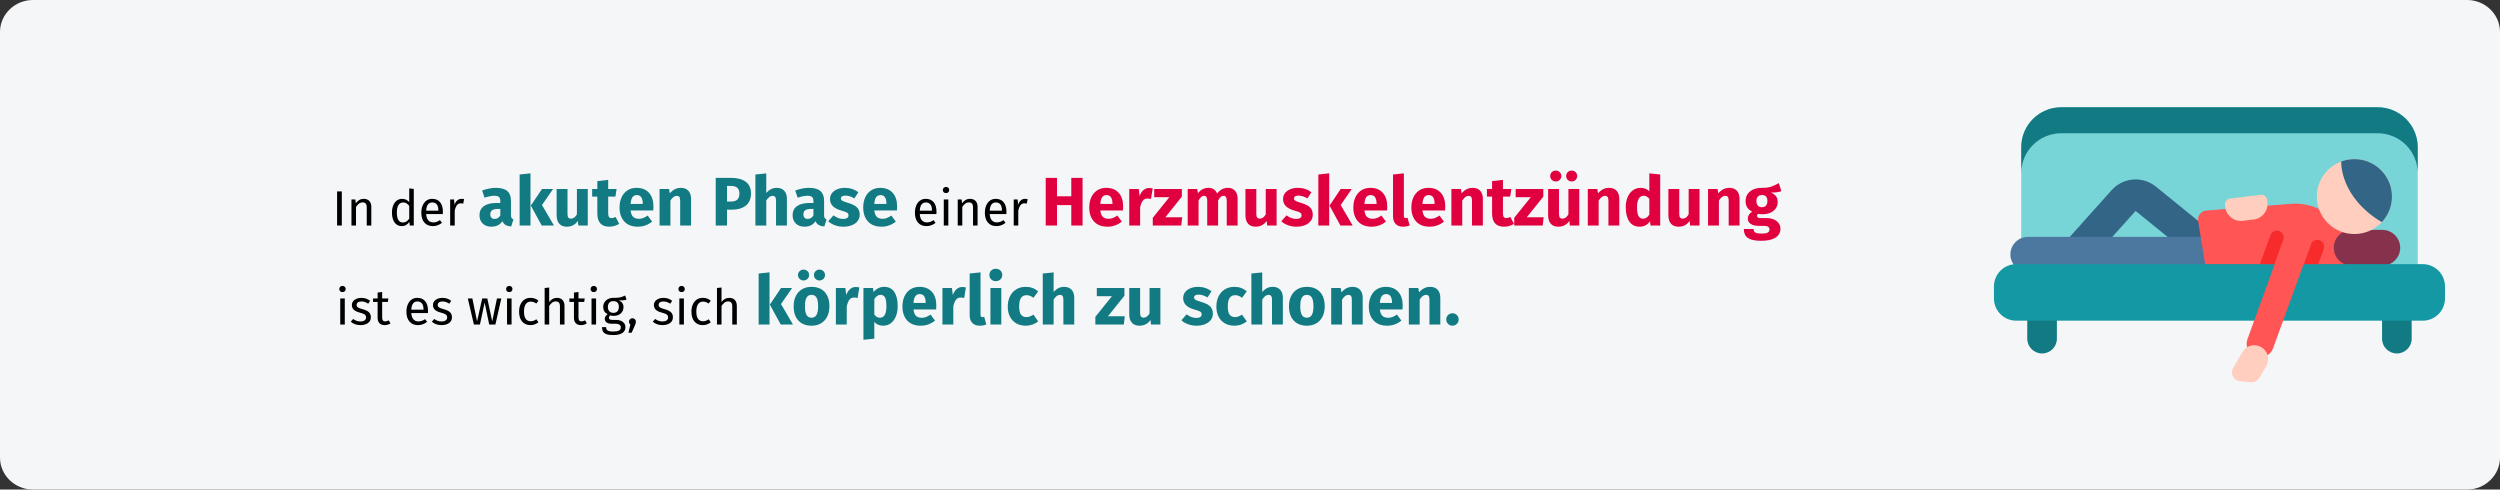 <?xml version="1.0" encoding="UTF-8"?>
<svg width="909px" height="178px" viewBox="0 0 909 178" version="1.1" xmlns="http://www.w3.org/2000/svg" xmlns:xlink="http://www.w3.org/1999/xlink">
    <rect x="0" y="0" width="909" height="178" fill="#333333" stroke="none"/>
    <title>akute_myokarditis-verlauf</title>
    <defs>
        <path d="M11.974,0 L897.026,0 C903.612,0 909,5.224 909,11.609 L909,166.391 C909,172.776 903.612,178 897.026,178 L11.974,178 C5.388,178 0,172.776 0,166.391 L0,11.609 C0,5.224 5.388,0 11.974,0 Z" id="path-1"></path>
    </defs>
    <g id="Page-1" stroke="none" stroke-width="1" fill="none" fill-rule="evenodd">
        <g id="vorlage" transform="translate(-1, -25716)">
            <g id="akute_myokarditis-verlauf" transform="translate(1, 25716)">
                <g id="path-1" fill="#F5F6F7" fill-rule="nonzero">
                    <path d="M11.974,0 L897.026,0 C903.612,0 909,5.224 909,11.609 L909,166.391 C909,172.776 903.612,178 897.026,178 L11.974,178 C5.388,178 0,172.776 0,166.391 L0,11.609 C0,5.224 5.388,0 11.974,0 Z"></path>
                </g>
                <mask id="mask-2" fill="white">
                    <use xlink:href="#path-1"></use>
                </mask>
                <g id="path-1"></g>
                <g id="relaxing-Clipped" mask="url(#mask-2)">
                    <g transform="translate(725, 39)" id="Group" fill-rule="nonzero">
                        <path d="M154.08,14.509 L154.08,57.762 C154.08,59.589 152.591,61.069 150.757,61.069 L13.243,61.069 C11.409,61.069 9.92,59.588 9.92,57.762 L9.92,14.509 C9.92,6.496 16.44,0 24.483,0 L139.516,0 C147.56,0 154.08,6.496 154.08,14.509 Z" id="Path" fill="#77D5D8"></path>
                        <path d="M154.078,14.51 L154.078,23.959 C154.078,15.946 147.561,9.45 139.515,9.45 L24.485,9.45 C16.44,9.45 9.922,15.946 9.922,23.959 L9.922,14.51 C9.922,6.498 16.44,0.001 24.485,0.001 L139.515,0.001 C147.56,0.001 154.078,6.498 154.078,14.51 Z" id="Path" fill="#117A83"></path>
                        <path d="M27.21,61.907 C25.84,61.907 24.466,61.424 23.365,60.443 C20.987,58.327 20.78,54.69 22.905,52.321 L42.798,30.133 C46.975,25.476 54.05,24.919 58.909,28.865 L78.618,44.876 C81.089,46.883 81.459,50.508 79.444,52.97 C77.428,55.432 73.791,55.801 71.32,53.793 L51.61,37.783 C51.55,37.735 51.463,37.741 51.411,37.798 L31.518,59.986 C30.378,61.257 28.797,61.907 27.21,61.907 Z" id="Path" fill="#336686"></path>
                        <path d="M12.375,59.881 L82.063,59.881 L82.063,47.132 L12.375,47.132 C8.841,47.132 5.976,49.987 5.976,53.507 C5.976,57.028 8.841,59.881 12.375,59.881 Z" id="Path" fill="#4C78A0"></path>
                        <path d="M107.866,35.116 L77.23,37.554 C75.308,37.707 73.927,39.461 74.235,41.357 L77.406,60.837 L130.002,60.831 L130.002,55.477 C130.003,43.555 119.796,34.166 107.866,35.116 L107.866,35.116 Z" id="Path" fill="#FF5555"></path>
                        <path d="M141.171,57.607 L130.094,57.607 C126.481,57.607 123.552,54.689 123.552,51.089 C123.552,47.489 126.481,44.571 130.094,44.571 L141.171,44.571 C144.785,44.571 147.714,47.489 147.714,51.089 C147.714,54.689 144.785,57.607 141.171,57.607 L141.171,57.607 Z" id="Path" fill="#87324C"></path>
                        <path d="M17.497,89.518 C14.523,89.518 12.112,87.116 12.112,84.153 L12.112,75.123 L22.882,75.123 L22.882,84.153 C22.882,87.116 20.471,89.518 17.497,89.518 Z" id="Path" fill="#117A83"></path>
                        <path d="M146.503,89.518 C143.529,89.518 141.118,87.116 141.118,84.153 L141.118,75.123 L151.888,75.123 L151.888,84.153 C151.888,87.116 149.477,89.518 146.503,89.518 Z" id="Path" fill="#117A83"></path>
                        <path d="M155.873,77.605 L8.127,77.605 C3.639,77.605 -3.99680288e-15,73.98 -3.99680288e-15,69.508 L-3.99680288e-15,65.134 C-3.99680288e-15,60.663 3.639,57.038 8.127,57.038 L155.873,57.038 C160.361,57.038 164,60.663 164,65.134 L164,69.508 C164,73.98 160.361,77.605 155.873,77.605 Z" id="Path" fill="#1398A4"></path>
                        <path d="M119.921,51.515 L117.915,57.039 L112.649,57.039 L115.265,49.839 C115.73,48.557 117.149,47.893 118.436,48.359 C119.719,48.823 120.382,50.236 119.921,51.515 L119.921,51.515 Z" id="Path" fill="#F72B2B"></path>
                        <path d="M105.22,48.16 L101.993,57.039 L96.727,57.039 L100.564,46.479 C101.03,45.2 102.449,44.536 103.735,45.003 C105.019,45.467 105.686,46.881 105.22,48.16 L105.22,48.16 Z" id="Path" fill="#F72B2B"></path>
                        <path d="M95.144,90.622 C92.574,89.695 91.245,86.868 92.175,84.307 L105.616,47.321 C106.545,44.759 109.382,43.434 111.954,44.361 C114.524,45.289 115.853,48.116 114.923,50.676 L101.483,87.664 C100.553,90.225 97.715,91.549 95.144,90.622 L95.144,90.622 Z" id="Path" fill="#FF5555"></path>
                        <g transform="translate(83.992, 18.862)" fill="#FFCEBF" id="Path">
                            <path d="M15.029,75.173 L12.499,79.542 C11.87,80.629 10.659,81.247 9.406,81.122 L5.425,80.727 C3.11,80.497 1.805,77.962 2.967,75.955 L6.319,70.168 C7.707,67.771 10.781,66.949 13.187,68.331 C15.592,69.713 16.417,72.777 15.029,75.173 Z"></path>
                            <path d="M0.111,17.444 L0.016,16.664 C-0.126,15.512 0.696,14.465 1.853,14.324 L12.992,12.969 C14.147,12.828 15.199,13.649 15.34,14.8 L15.436,15.581 C15.82,18.718 13.579,21.573 10.43,21.956 L6.51,22.433 C3.36,22.816 0.496,20.582 0.111,17.444 Z"></path>
                            <path d="M56.725,23.245 C56.126,23.842 55.481,24.374 54.807,24.838 C54.578,24.995 54.343,25.146 54.109,25.286 C48.853,28.438 41.929,27.756 37.399,23.242 C32.062,17.926 32.065,9.304 37.399,3.99 C37.843,3.546 38.308,3.141 38.797,2.772 C39.03,2.594 39.269,2.427 39.511,2.266 C40.383,1.685 41.314,1.218 42.272,0.86 C47.132,-0.949 52.819,0.096 56.725,3.988 C61.956,9.2 62.059,17.586 57.033,22.924 C56.935,23.031 56.833,23.137 56.725,23.245 Z"></path>
                        </g>
                        <path d="M141.026,41.786 C125.544,32.503 126.263,19.723 126.263,19.723 C131.124,17.913 136.811,18.958 140.717,22.849 C145.949,28.061 146.052,36.449 141.026,41.786 Z" id="Path" fill="#336686"></path>
                    </g>
                </g>
                <g id="In-der-akuten-Phase" mask="url(#mask-2)" fill-rule="nonzero">
                    <g transform="translate(122.57, 62.025)">
                        <polygon id="Path" fill="#000000" points="1.71 7.573 1.71 19.975 0 19.975 0 7.573"></polygon>
                        <path d="M9.684,10.273 C10.548,10.273 11.223,10.531 11.709,11.047 C12.195,11.563 12.438,12.271 12.438,13.171 L12.438,19.975 L10.782,19.975 L10.782,13.405 C10.782,12.733 10.656,12.259 10.404,11.983 C10.152,11.707 9.78,11.569 9.288,11.569 C8.784,11.569 8.34,11.713 7.956,12.001 C7.572,12.289 7.212,12.703 6.876,13.243 L6.876,19.975 L5.22,19.975 L5.22,10.489 L6.642,10.489 L6.786,11.893 C7.122,11.389 7.539,10.993 8.037,10.705 C8.535,10.417 9.084,10.273 9.684,10.273 Z" id="Path" fill="#000000"></path>
                        <path d="M27.882,6.673 L27.882,19.975 L26.424,19.975 L26.262,18.661 C25.95,19.141 25.56,19.516 25.092,19.786 C24.624,20.056 24.102,20.191 23.526,20.191 C22.398,20.191 21.519,19.747 20.889,18.859 C20.259,17.971 19.944,16.777 19.944,15.277 C19.944,14.305 20.094,13.441 20.394,12.685 C20.694,11.929 21.126,11.338 21.69,10.912 C22.254,10.486 22.914,10.273 23.67,10.273 C24.642,10.273 25.494,10.663 26.226,11.443 L26.226,6.475 L27.882,6.673 Z M23.886,18.877 C24.39,18.877 24.822,18.76 25.182,18.526 C25.542,18.292 25.89,17.941 26.226,17.473 L26.226,12.829 C25.914,12.421 25.581,12.112 25.227,11.902 C24.873,11.692 24.474,11.587 24.03,11.587 C23.298,11.587 22.731,11.893 22.329,12.505 C21.927,13.117 21.726,14.029 21.726,15.241 C21.726,16.465 21.912,17.377 22.284,17.977 C22.656,18.577 23.19,18.877 23.886,18.877 Z" id="Shape" fill="#000000"></path>
                        <path d="M38.466,14.953 C38.466,15.229 38.454,15.511 38.43,15.799 L32.382,15.799 C32.454,16.843 32.718,17.611 33.174,18.103 C33.63,18.595 34.218,18.841 34.938,18.841 C35.394,18.841 35.814,18.775 36.198,18.643 C36.582,18.511 36.984,18.301 37.404,18.013 L38.124,19.003 C37.116,19.795 36.012,20.191 34.812,20.191 C33.492,20.191 32.463,19.759 31.725,18.895 C30.987,18.031 30.618,16.843 30.618,15.331 C30.618,14.347 30.777,13.474 31.095,12.712 C31.413,11.95 31.869,11.353 32.463,10.921 C33.057,10.489 33.756,10.273 34.56,10.273 C35.82,10.273 36.786,10.687 37.458,11.515 C38.13,12.343 38.466,13.489 38.466,14.953 Z M36.828,14.467 C36.828,13.531 36.642,12.817 36.27,12.325 C35.898,11.833 35.34,11.587 34.596,11.587 C33.24,11.587 32.502,12.583 32.382,14.575 L36.828,14.575 L36.828,14.467 Z" id="Shape" fill="#000000"></path>
                        <path d="M45.234,10.273 C45.57,10.273 45.882,10.309 46.17,10.381 L45.864,12.001 C45.576,11.929 45.3,11.893 45.036,11.893 C44.448,11.893 43.974,12.109 43.614,12.541 C43.254,12.973 42.972,13.645 42.768,14.557 L42.768,19.975 L41.112,19.975 L41.112,10.489 L42.534,10.489 L42.696,12.415 C42.948,11.707 43.29,11.173 43.722,10.813 C44.154,10.453 44.658,10.273 45.234,10.273 Z" id="Path" fill="#000000"></path>
                        <path d="M63.22,16.125 C63.22,16.625 63.291,16.992 63.432,17.225 C63.574,17.458 63.803,17.633 64.12,17.75 L63.295,20.325 C62.478,20.258 61.812,20.079 61.295,19.788 C60.778,19.496 60.378,19.033 60.095,18.4 C59.228,19.733 57.895,20.4 56.095,20.4 C54.778,20.4 53.728,20.017 52.945,19.25 C52.162,18.483 51.77,17.483 51.77,16.25 C51.77,14.8 52.303,13.692 53.37,12.925 C54.437,12.158 55.978,11.775 57.995,11.775 L59.345,11.775 L59.345,11.2 C59.345,10.417 59.178,9.879 58.845,9.588 C58.512,9.296 57.928,9.15 57.095,9.15 C56.662,9.15 56.137,9.213 55.52,9.338 C54.903,9.463 54.27,9.633 53.62,9.85 L52.72,7.25 C53.553,6.933 54.407,6.692 55.282,6.525 C56.157,6.358 56.97,6.275 57.72,6.275 C59.62,6.275 61.012,6.667 61.895,7.45 C62.778,8.233 63.22,9.408 63.22,10.975 L63.22,16.125 Z M57.245,17.575 C58.145,17.575 58.845,17.15 59.345,16.3 L59.345,13.95 L58.37,13.95 C57.47,13.95 56.799,14.108 56.358,14.425 C55.916,14.742 55.695,15.233 55.695,15.9 C55.695,16.433 55.833,16.846 56.108,17.137 C56.383,17.429 56.762,17.575 57.245,17.575 Z" id="Shape" fill="#117A83"></path>
                        <path d="M70.32,1 L70.32,19.975 L66.37,19.975 L66.37,1.425 L70.32,1 Z M78.52,6.7 L74.495,12.525 L78.845,19.975 L74.395,19.975 L70.445,12.725 L74.495,6.7 L78.52,6.7 Z" id="Shape" fill="#117A83"></path>
                        <path d="M91.145,19.975 L87.72,19.975 L87.545,18.3 C86.578,19.7 85.237,20.4 83.52,20.4 C82.303,20.4 81.382,20.033 80.757,19.3 C80.132,18.567 79.82,17.542 79.82,16.225 L79.82,6.7 L83.77,6.7 L83.77,15.725 C83.77,16.375 83.874,16.829 84.082,17.087 C84.291,17.346 84.612,17.475 85.045,17.475 C85.878,17.475 86.595,16.958 87.195,15.925 L87.195,6.7 L91.145,6.7 L91.145,19.975 Z" id="Path" fill="#117A83"></path>
                        <path d="M102.57,19.35 C102.087,19.683 101.524,19.942 100.882,20.125 C100.241,20.308 99.603,20.4 98.97,20.4 C96.07,20.383 94.62,18.783 94.62,15.6 L94.62,9.45 L92.745,9.45 L92.745,6.7 L94.62,6.7 L94.62,3.825 L98.57,3.375 L98.57,6.7 L101.62,6.7 L101.195,9.45 L98.57,9.45 L98.57,15.55 C98.57,16.167 98.67,16.608 98.87,16.875 C99.07,17.142 99.387,17.275 99.82,17.275 C100.27,17.275 100.745,17.133 101.245,16.85 L102.57,19.35 Z" id="Path" fill="#117A83"></path>
                        <path d="M115.02,13.075 C115.02,13.625 114.995,14.1 114.945,14.5 L106.72,14.5 C106.853,15.617 107.17,16.4 107.67,16.85 C108.17,17.3 108.862,17.525 109.745,17.525 C110.278,17.525 110.795,17.429 111.295,17.238 C111.795,17.046 112.337,16.75 112.92,16.35 L114.545,18.55 C112.995,19.783 111.27,20.4 109.37,20.4 C107.22,20.4 105.57,19.767 104.42,18.5 C103.27,17.233 102.695,15.533 102.695,13.4 C102.695,12.05 102.937,10.838 103.42,9.762 C103.903,8.688 104.612,7.838 105.545,7.213 C106.478,6.588 107.595,6.275 108.895,6.275 C110.812,6.275 112.312,6.875 113.395,8.075 C114.478,9.275 115.02,10.942 115.02,13.075 Z M111.145,11.95 C111.112,9.917 110.395,8.9 108.995,8.9 C108.312,8.9 107.782,9.15 107.407,9.65 C107.032,10.15 106.803,10.975 106.72,12.125 L111.145,12.125 L111.145,11.95 Z" id="Shape" fill="#117A83"></path>
                        <path d="M125.02,6.275 C126.17,6.275 127.07,6.625 127.72,7.325 C128.37,8.025 128.695,9.008 128.695,10.275 L128.695,19.975 L124.745,19.975 L124.745,10.95 C124.745,10.283 124.641,9.821 124.433,9.562 C124.224,9.304 123.912,9.175 123.495,9.175 C122.695,9.175 121.928,9.75 121.195,10.9 L121.195,19.975 L117.245,19.975 L117.245,6.7 L120.695,6.7 L120.97,8.275 C121.537,7.608 122.149,7.108 122.808,6.775 C123.466,6.442 124.203,6.275 125.02,6.275 Z" id="Path" fill="#117A83"></path>
                        <path d="M143.27,2.65 C145.553,2.65 147.328,3.125 148.595,4.075 C149.862,5.025 150.495,6.433 150.495,8.3 C150.495,10.25 149.874,11.721 148.632,12.713 C147.391,13.704 145.728,14.2 143.645,14.2 L141.77,14.2 L141.77,19.975 L137.67,19.975 L137.67,2.65 L143.27,2.65 Z M143.295,11.25 C144.262,11.25 144.999,11.021 145.507,10.562 C146.016,10.104 146.27,9.35 146.27,8.3 C146.27,6.483 145.253,5.575 143.22,5.575 L141.77,5.575 L141.77,11.25 L143.295,11.25 Z" id="Shape" fill="#117A83"></path>
                        <path d="M159.87,6.275 C161.02,6.275 161.92,6.625 162.57,7.325 C163.22,8.025 163.545,9.008 163.545,10.275 L163.545,19.975 L159.595,19.975 L159.595,10.95 C159.595,10.283 159.487,9.821 159.27,9.562 C159.053,9.304 158.745,9.175 158.345,9.175 C157.545,9.175 156.778,9.742 156.045,10.875 L156.045,19.975 L152.095,19.975 L152.095,1.425 L156.045,1.025 L156.045,8.125 C156.595,7.508 157.178,7.046 157.795,6.737 C158.412,6.429 159.103,6.275 159.87,6.275 Z" id="Path" fill="#117A83"></path>
                        <path d="M177.07,16.125 C177.07,16.625 177.141,16.992 177.282,17.225 C177.424,17.458 177.653,17.633 177.97,17.75 L177.145,20.325 C176.328,20.258 175.662,20.079 175.145,19.788 C174.628,19.496 174.228,19.033 173.945,18.4 C173.078,19.733 171.745,20.4 169.945,20.4 C168.628,20.4 167.578,20.017 166.795,19.25 C166.012,18.483 165.62,17.483 165.62,16.25 C165.62,14.8 166.153,13.692 167.22,12.925 C168.287,12.158 169.828,11.775 171.845,11.775 L173.195,11.775 L173.195,11.2 C173.195,10.417 173.028,9.879 172.695,9.588 C172.362,9.296 171.778,9.15 170.945,9.15 C170.512,9.15 169.987,9.213 169.37,9.338 C168.753,9.463 168.12,9.633 167.47,9.85 L166.57,7.25 C167.403,6.933 168.257,6.692 169.132,6.525 C170.007,6.358 170.82,6.275 171.57,6.275 C173.47,6.275 174.862,6.667 175.745,7.45 C176.628,8.233 177.07,9.408 177.07,10.975 L177.07,16.125 Z M171.095,17.575 C171.995,17.575 172.695,17.15 173.195,16.3 L173.195,13.95 L172.22,13.95 C171.32,13.95 170.649,14.108 170.208,14.425 C169.766,14.742 169.545,15.233 169.545,15.9 C169.545,16.433 169.683,16.846 169.958,17.137 C170.232,17.429 170.612,17.575 171.095,17.575 Z" id="Shape" fill="#117A83"></path>
                        <path d="M184.645,6.275 C185.595,6.275 186.487,6.417 187.32,6.7 C188.153,6.983 188.887,7.383 189.52,7.9 L188.07,10.125 C186.987,9.442 185.895,9.1 184.795,9.1 C184.278,9.1 183.882,9.188 183.607,9.363 C183.333,9.537 183.195,9.783 183.195,10.1 C183.195,10.35 183.257,10.554 183.382,10.713 C183.507,10.871 183.762,11.033 184.145,11.2 C184.528,11.367 185.12,11.567 185.92,11.8 C187.303,12.2 188.333,12.721 189.007,13.363 C189.683,14.004 190.02,14.892 190.02,16.025 C190.02,16.925 189.762,17.704 189.245,18.363 C188.728,19.021 188.02,19.525 187.12,19.875 C186.22,20.225 185.22,20.4 184.12,20.4 C183.003,20.4 181.966,20.225 181.007,19.875 C180.049,19.525 179.237,19.042 178.57,18.425 L180.495,16.275 C181.612,17.142 182.787,17.575 184.02,17.575 C184.62,17.575 185.091,17.467 185.433,17.25 C185.774,17.033 185.945,16.725 185.945,16.325 C185.945,16.008 185.878,15.758 185.745,15.575 C185.612,15.392 185.353,15.221 184.97,15.062 C184.587,14.904 183.978,14.708 183.145,14.475 C181.828,14.092 180.845,13.558 180.195,12.875 C179.545,12.192 179.22,11.342 179.22,10.325 C179.22,9.558 179.441,8.871 179.882,8.262 C180.324,7.654 180.958,7.171 181.782,6.812 C182.607,6.454 183.562,6.275 184.645,6.275 Z" id="Path" fill="#117A83"></path>
                        <path d="M203.62,13.075 C203.62,13.625 203.595,14.1 203.545,14.5 L195.32,14.5 C195.453,15.617 195.77,16.4 196.27,16.85 C196.77,17.3 197.462,17.525 198.345,17.525 C198.878,17.525 199.395,17.429 199.895,17.238 C200.395,17.046 200.937,16.75 201.52,16.35 L203.145,18.55 C201.595,19.783 199.87,20.4 197.97,20.4 C195.82,20.4 194.17,19.767 193.02,18.5 C191.87,17.233 191.295,15.533 191.295,13.4 C191.295,12.05 191.537,10.838 192.02,9.762 C192.503,8.688 193.212,7.838 194.145,7.213 C195.078,6.588 196.195,6.275 197.495,6.275 C199.412,6.275 200.912,6.875 201.995,8.075 C203.078,9.275 203.62,10.942 203.62,13.075 Z M199.745,11.95 C199.712,9.917 198.995,8.9 197.595,8.9 C196.912,8.9 196.382,9.15 196.007,9.65 C195.632,10.15 195.403,10.975 195.32,12.125 L199.745,12.125 L199.745,11.95 Z" id="Shape" fill="#117A83"></path>
                        <path d="M217.939,14.953 C217.939,15.229 217.927,15.511 217.903,15.799 L211.855,15.799 C211.927,16.843 212.191,17.611 212.647,18.103 C213.103,18.595 213.691,18.841 214.411,18.841 C214.867,18.841 215.287,18.775 215.671,18.643 C216.055,18.511 216.457,18.301 216.877,18.013 L217.597,19.003 C216.589,19.795 215.485,20.191 214.285,20.191 C212.965,20.191 211.936,19.759 211.198,18.895 C210.46,18.031 210.091,16.843 210.091,15.331 C210.091,14.347 210.25,13.474 210.568,12.712 C210.886,11.95 211.342,11.353 211.936,10.921 C212.53,10.489 213.229,10.273 214.033,10.273 C215.293,10.273 216.259,10.687 216.931,11.515 C217.603,12.343 217.939,13.489 217.939,14.953 Z M216.301,14.467 C216.301,13.531 216.115,12.817 215.743,12.325 C215.371,11.833 214.813,11.587 214.069,11.587 C212.713,11.587 211.975,12.583 211.855,14.575 L216.301,14.575 L216.301,14.467 Z" id="Shape" fill="#000000"></path>
                        <path d="M222.241,10.489 L222.241,19.975 L220.585,19.975 L220.585,10.489 L222.241,10.489 Z M221.395,5.935 C221.743,5.935 222.025,6.043 222.241,6.259 C222.457,6.475 222.565,6.745 222.565,7.069 C222.565,7.393 222.457,7.66 222.241,7.87 C222.025,8.08 221.743,8.185 221.395,8.185 C221.059,8.185 220.783,8.08 220.567,7.87 C220.351,7.66 220.243,7.393 220.243,7.069 C220.243,6.745 220.351,6.475 220.567,6.259 C220.783,6.043 221.059,5.935 221.395,5.935 Z" id="Shape" fill="#000000"></path>
                        <path d="M230.125,10.273 C230.989,10.273 231.664,10.531 232.15,11.047 C232.636,11.563 232.879,12.271 232.879,13.171 L232.879,19.975 L231.223,19.975 L231.223,13.405 C231.223,12.733 231.097,12.259 230.845,11.983 C230.593,11.707 230.221,11.569 229.729,11.569 C229.225,11.569 228.781,11.713 228.397,12.001 C228.013,12.289 227.653,12.703 227.317,13.243 L227.317,19.975 L225.661,19.975 L225.661,10.489 L227.083,10.489 L227.227,11.893 C227.563,11.389 227.98,10.993 228.478,10.705 C228.976,10.417 229.525,10.273 230.125,10.273 Z" id="Path" fill="#000000"></path>
                        <path d="M243.373,14.953 C243.373,15.229 243.361,15.511 243.337,15.799 L237.289,15.799 C237.361,16.843 237.625,17.611 238.081,18.103 C238.537,18.595 239.125,18.841 239.845,18.841 C240.301,18.841 240.721,18.775 241.105,18.643 C241.489,18.511 241.891,18.301 242.311,18.013 L243.031,19.003 C242.023,19.795 240.919,20.191 239.719,20.191 C238.399,20.191 237.37,19.759 236.632,18.895 C235.894,18.031 235.525,16.843 235.525,15.331 C235.525,14.347 235.684,13.474 236.002,12.712 C236.32,11.95 236.776,11.353 237.37,10.921 C237.964,10.489 238.663,10.273 239.467,10.273 C240.727,10.273 241.693,10.687 242.365,11.515 C243.037,12.343 243.373,13.489 243.373,14.953 Z M241.735,14.467 C241.735,13.531 241.549,12.817 241.177,12.325 C240.805,11.833 240.247,11.587 239.503,11.587 C238.147,11.587 237.409,12.583 237.289,14.575 L241.735,14.575 L241.735,14.467 Z" id="Shape" fill="#000000"></path>
                        <path d="M250.141,10.273 C250.477,10.273 250.789,10.309 251.077,10.381 L250.771,12.001 C250.483,11.929 250.207,11.893 249.943,11.893 C249.355,11.893 248.881,12.109 248.521,12.541 C248.161,12.973 247.879,13.645 247.675,14.557 L247.675,19.975 L246.019,19.975 L246.019,10.489 L247.441,10.489 L247.603,12.415 C247.855,11.707 248.197,11.173 248.629,10.813 C249.061,10.453 249.565,10.273 250.141,10.273 Z" id="Path" fill="#000000"></path>
                        <polygon id="Path" fill="#E0003F" points="266.952 19.975 266.952 12.55 261.752 12.55 261.752 19.975 257.652 19.975 257.652 2.65 261.752 2.65 261.752 9.35 266.952 9.35 266.952 2.65 271.052 2.65 271.052 19.975"></polygon>
                        <path d="M285.802,13.075 C285.802,13.625 285.777,14.1 285.727,14.5 L277.502,14.5 C277.635,15.617 277.952,16.4 278.452,16.85 C278.952,17.3 279.644,17.525 280.527,17.525 C281.06,17.525 281.577,17.429 282.077,17.238 C282.577,17.046 283.119,16.75 283.702,16.35 L285.327,18.55 C283.777,19.783 282.052,20.4 280.152,20.4 C278.002,20.4 276.352,19.767 275.202,18.5 C274.052,17.233 273.477,15.533 273.477,13.4 C273.477,12.05 273.719,10.838 274.202,9.762 C274.685,8.688 275.394,7.838 276.327,7.213 C277.26,6.588 278.377,6.275 279.677,6.275 C281.594,6.275 283.094,6.875 284.177,8.075 C285.26,9.275 285.802,10.942 285.802,13.075 Z M281.927,11.95 C281.894,9.917 281.177,8.9 279.777,8.9 C279.094,8.9 278.565,9.15 278.19,9.65 C277.815,10.15 277.585,10.975 277.502,12.125 L281.927,12.125 L281.927,11.95 Z" id="Shape" fill="#E0003F"></path>
                        <path d="M295.227,6.325 C295.71,6.325 296.152,6.383 296.552,6.5 L295.927,10.325 C295.427,10.208 295.027,10.15 294.727,10.15 C293.944,10.15 293.348,10.421 292.94,10.963 C292.531,11.504 292.21,12.317 291.977,13.4 L291.977,19.975 L288.027,19.975 L288.027,6.7 L291.477,6.7 L291.802,9.275 C292.102,8.358 292.556,7.638 293.164,7.112 C293.773,6.588 294.46,6.325 295.227,6.325 Z" id="Path" fill="#E0003F"></path>
                        <polygon id="Path" fill="#E0003F" points="307.152 6.7 307.152 9.475 301.152 16.975 307.277 16.975 306.927 19.975 296.577 19.975 296.577 17.175 302.602 9.675 297.102 9.675 297.102 6.7"></polygon>
                        <path d="M323.952,6.275 C325.002,6.275 325.844,6.629 326.477,7.338 C327.11,8.046 327.427,9.025 327.427,10.275 L327.427,19.975 L323.477,19.975 L323.477,10.95 C323.477,9.767 323.102,9.175 322.352,9.175 C321.935,9.175 321.569,9.317 321.252,9.6 C320.935,9.883 320.627,10.317 320.327,10.9 L320.327,19.975 L316.377,19.975 L316.377,10.95 C316.377,9.767 316.002,9.175 315.252,9.175 C314.852,9.175 314.49,9.321 314.164,9.613 C313.839,9.904 313.527,10.333 313.227,10.9 L313.227,19.975 L309.277,19.975 L309.277,6.7 L312.727,6.7 L313.002,8.25 C313.519,7.583 314.089,7.088 314.714,6.763 C315.339,6.438 316.052,6.275 316.852,6.275 C317.602,6.275 318.248,6.458 318.789,6.825 C319.331,7.192 319.727,7.708 319.977,8.375 C320.51,7.658 321.098,7.129 321.74,6.787 C322.381,6.446 323.119,6.275 323.952,6.275 Z" id="Path" fill="#E0003F"></path>
                        <path d="M341.602,19.975 L338.177,19.975 L338.002,18.3 C337.035,19.7 335.694,20.4 333.977,20.4 C332.76,20.4 331.839,20.033 331.214,19.3 C330.589,18.567 330.277,17.542 330.277,16.225 L330.277,6.7 L334.227,6.7 L334.227,15.725 C334.227,16.375 334.331,16.829 334.539,17.087 C334.748,17.346 335.069,17.475 335.502,17.475 C336.335,17.475 337.052,16.958 337.652,15.925 L337.652,6.7 L341.602,6.7 L341.602,19.975 Z" id="Path" fill="#E0003F"></path>
                        <path d="M349.377,6.275 C350.327,6.275 351.219,6.417 352.052,6.7 C352.885,6.983 353.619,7.383 354.252,7.9 L352.802,10.125 C351.719,9.442 350.627,9.1 349.527,9.1 C349.01,9.1 348.615,9.188 348.339,9.363 C348.065,9.537 347.927,9.783 347.927,10.1 C347.927,10.35 347.99,10.554 348.115,10.713 C348.24,10.871 348.494,11.033 348.877,11.2 C349.26,11.367 349.852,11.567 350.652,11.8 C352.035,12.2 353.065,12.721 353.74,13.363 C354.414,14.004 354.752,14.892 354.752,16.025 C354.752,16.925 354.494,17.704 353.977,18.363 C353.46,19.021 352.752,19.525 351.852,19.875 C350.952,20.225 349.952,20.4 348.852,20.4 C347.735,20.4 346.698,20.225 345.74,19.875 C344.781,19.525 343.969,19.042 343.302,18.425 L345.227,16.275 C346.344,17.142 347.519,17.575 348.752,17.575 C349.352,17.575 349.823,17.467 350.164,17.25 C350.506,17.033 350.677,16.725 350.677,16.325 C350.677,16.008 350.61,15.758 350.477,15.575 C350.344,15.392 350.085,15.221 349.702,15.062 C349.319,14.904 348.71,14.708 347.877,14.475 C346.56,14.092 345.577,13.558 344.927,12.875 C344.277,12.192 343.952,11.342 343.952,10.325 C343.952,9.558 344.173,8.871 344.615,8.262 C345.056,7.654 345.69,7.171 346.514,6.812 C347.339,6.454 348.294,6.275 349.377,6.275 Z" id="Path" fill="#E0003F"></path>
                        <path d="M360.727,1 L360.727,19.975 L356.777,19.975 L356.777,1.425 L360.727,1 Z M368.927,6.7 L364.902,12.525 L369.252,19.975 L364.802,19.975 L360.852,12.725 L364.902,6.7 L368.927,6.7 Z" id="Shape" fill="#E0003F"></path>
                        <path d="M381.827,13.075 C381.827,13.625 381.802,14.1 381.752,14.5 L373.527,14.5 C373.66,15.617 373.977,16.4 374.477,16.85 C374.977,17.3 375.669,17.525 376.552,17.525 C377.085,17.525 377.602,17.429 378.102,17.238 C378.602,17.046 379.144,16.75 379.727,16.35 L381.352,18.55 C379.802,19.783 378.077,20.4 376.177,20.4 C374.027,20.4 372.377,19.767 371.227,18.5 C370.077,17.233 369.502,15.533 369.502,13.4 C369.502,12.05 369.744,10.838 370.227,9.762 C370.71,8.688 371.419,7.838 372.352,7.213 C373.285,6.588 374.402,6.275 375.702,6.275 C377.619,6.275 379.119,6.875 380.202,8.075 C381.285,9.275 381.827,10.942 381.827,13.075 Z M377.952,11.95 C377.919,9.917 377.202,8.9 375.802,8.9 C375.119,8.9 374.589,9.15 374.214,9.65 C373.839,10.15 373.61,10.975 373.527,12.125 L377.952,12.125 L377.952,11.95 Z" id="Shape" fill="#E0003F"></path>
                        <path d="M387.577,20.4 C386.427,20.4 385.531,20.071 384.889,19.413 C384.248,18.754 383.927,17.817 383.927,16.6 L383.927,1.425 L387.877,1 L387.877,16.45 C387.877,17 388.102,17.275 388.552,17.275 C388.785,17.275 389.002,17.233 389.202,17.15 L389.977,19.95 C389.26,20.25 388.46,20.4 387.577,20.4 Z" id="Path" fill="#E0003F"></path>
                        <path d="M402.927,13.075 C402.927,13.625 402.902,14.1 402.852,14.5 L394.627,14.5 C394.76,15.617 395.077,16.4 395.577,16.85 C396.077,17.3 396.769,17.525 397.652,17.525 C398.185,17.525 398.702,17.429 399.202,17.238 C399.702,17.046 400.244,16.75 400.827,16.35 L402.452,18.55 C400.902,19.783 399.177,20.4 397.277,20.4 C395.127,20.4 393.477,19.767 392.327,18.5 C391.177,17.233 390.602,15.533 390.602,13.4 C390.602,12.05 390.844,10.838 391.327,9.762 C391.81,8.688 392.519,7.838 393.452,7.213 C394.385,6.588 395.502,6.275 396.802,6.275 C398.719,6.275 400.219,6.875 401.302,8.075 C402.385,9.275 402.927,10.942 402.927,13.075 Z M399.052,11.95 C399.019,9.917 398.302,8.9 396.902,8.9 C396.219,8.9 395.69,9.15 395.315,9.65 C394.94,10.15 394.71,10.975 394.627,12.125 L399.052,12.125 L399.052,11.95 Z" id="Shape" fill="#E0003F"></path>
                        <path d="M412.927,6.275 C414.077,6.275 414.977,6.625 415.627,7.325 C416.277,8.025 416.602,9.008 416.602,10.275 L416.602,19.975 L412.652,19.975 L412.652,10.95 C412.652,10.283 412.548,9.821 412.339,9.562 C412.131,9.304 411.819,9.175 411.402,9.175 C410.602,9.175 409.835,9.75 409.102,10.9 L409.102,19.975 L405.152,19.975 L405.152,6.7 L408.602,6.7 L408.877,8.275 C409.444,7.608 410.056,7.108 410.714,6.775 C411.373,6.442 412.11,6.275 412.927,6.275 Z" id="Path" fill="#E0003F"></path>
                        <path d="M427.902,19.35 C427.419,19.683 426.856,19.942 426.214,20.125 C425.573,20.308 424.935,20.4 424.302,20.4 C421.402,20.383 419.952,18.783 419.952,15.6 L419.952,9.45 L418.077,9.45 L418.077,6.7 L419.952,6.7 L419.952,3.825 L423.902,3.375 L423.902,6.7 L426.952,6.7 L426.527,9.45 L423.902,9.45 L423.902,15.55 C423.902,16.167 424.002,16.608 424.202,16.875 C424.402,17.142 424.719,17.275 425.152,17.275 C425.602,17.275 426.077,17.133 426.577,16.85 L427.902,19.35 Z" id="Path" fill="#E0003F"></path>
                        <polygon id="Path" fill="#E0003F" points="438.577 6.7 438.577 9.475 432.577 16.975 438.702 16.975 438.352 19.975 428.002 19.975 428.002 17.175 434.027 9.675 428.527 9.675 428.527 6.7"></polygon>
                        <path d="M451.652,19.975 L448.227,19.975 L448.052,18.3 C447.085,19.7 445.744,20.4 444.027,20.4 C442.81,20.4 441.889,20.033 441.264,19.3 C440.639,18.567 440.327,17.542 440.327,16.225 L440.327,6.7 L444.277,6.7 L444.277,15.725 C444.277,16.375 444.381,16.829 444.589,17.087 C444.798,17.346 445.119,17.475 445.552,17.475 C446.385,17.475 447.102,16.958 447.702,15.925 L447.702,6.7 L451.652,6.7 L451.652,19.975 Z M443.102,0 C443.669,0 444.148,0.192 444.539,0.575 C444.931,0.958 445.127,1.425 445.127,1.975 C445.127,2.525 444.931,2.992 444.539,3.375 C444.148,3.758 443.669,3.95 443.102,3.95 C442.535,3.95 442.056,3.758 441.664,3.375 C441.273,2.992 441.077,2.525 441.077,1.975 C441.077,1.425 441.273,0.958 441.664,0.575 C442.056,0.192 442.535,0 443.102,0 Z M448.877,0 C449.46,0 449.944,0.192 450.327,0.575 C450.71,0.958 450.902,1.425 450.902,1.975 C450.902,2.525 450.71,2.992 450.327,3.375 C449.944,3.758 449.46,3.95 448.877,3.95 C448.327,3.95 447.856,3.758 447.464,3.375 C447.073,2.992 446.877,2.525 446.877,1.975 C446.877,1.425 447.073,0.958 447.464,0.575 C447.856,0.192 448.327,0 448.877,0 Z" id="Shape" fill="#E0003F"></path>
                        <path d="M462.527,6.275 C463.677,6.275 464.577,6.625 465.227,7.325 C465.877,8.025 466.202,9.008 466.202,10.275 L466.202,19.975 L462.252,19.975 L462.252,10.95 C462.252,10.283 462.148,9.821 461.94,9.562 C461.731,9.304 461.419,9.175 461.002,9.175 C460.202,9.175 459.435,9.75 458.702,10.9 L458.702,19.975 L454.752,19.975 L454.752,6.7 L458.202,6.7 L458.477,8.275 C459.044,7.608 459.656,7.108 460.315,6.775 C460.973,6.442 461.71,6.275 462.527,6.275 Z" id="Path" fill="#E0003F"></path>
                        <path d="M481.077,1.425 L481.077,19.975 L477.577,19.975 L477.377,18.425 C476.444,19.742 475.185,20.4 473.602,20.4 C471.952,20.4 470.698,19.767 469.839,18.5 C468.981,17.233 468.552,15.5 468.552,13.3 C468.552,11.95 468.777,10.742 469.227,9.675 C469.677,8.608 470.315,7.775 471.139,7.175 C471.964,6.575 472.91,6.275 473.977,6.275 C475.244,6.275 476.294,6.692 477.127,7.525 L477.127,1 L481.077,1.425 Z M474.827,17.5 C475.744,17.5 476.51,17 477.127,16 L477.127,10.275 C476.81,9.892 476.49,9.608 476.164,9.425 C475.839,9.242 475.469,9.15 475.052,9.15 C474.319,9.15 473.735,9.492 473.302,10.175 C472.869,10.858 472.652,11.908 472.652,13.325 C472.652,14.875 472.839,15.958 473.214,16.575 C473.589,17.192 474.127,17.5 474.827,17.5 Z" id="Shape" fill="#E0003F"></path>
                        <path d="M495.377,19.975 L491.952,19.975 L491.777,18.3 C490.81,19.7 489.469,20.4 487.752,20.4 C486.535,20.4 485.615,20.033 484.99,19.3 C484.365,18.567 484.052,17.542 484.052,16.225 L484.052,6.7 L488.002,6.7 L488.002,15.725 C488.002,16.375 488.106,16.829 488.315,17.087 C488.523,17.346 488.844,17.475 489.277,17.475 C490.11,17.475 490.827,16.958 491.427,15.925 L491.427,6.7 L495.377,6.7 L495.377,19.975 Z" id="Path" fill="#E0003F"></path>
                        <path d="M506.252,6.275 C507.402,6.275 508.302,6.625 508.952,7.325 C509.602,8.025 509.927,9.008 509.927,10.275 L509.927,19.975 L505.977,19.975 L505.977,10.95 C505.977,10.283 505.873,9.821 505.664,9.562 C505.456,9.304 505.144,9.175 504.727,9.175 C503.927,9.175 503.16,9.75 502.427,10.9 L502.427,19.975 L498.477,19.975 L498.477,6.7 L501.927,6.7 L502.202,8.275 C502.769,7.608 503.381,7.108 504.039,6.775 C504.698,6.442 505.435,6.275 506.252,6.275 Z" id="Path" fill="#E0003F"></path>
                        <path d="M525.127,7.475 C524.26,7.825 522.985,8 521.302,8 C522.169,8.367 522.802,8.817 523.202,9.35 C523.602,9.883 523.802,10.575 523.802,11.425 C523.802,12.275 523.577,13.037 523.127,13.713 C522.677,14.387 522.031,14.917 521.189,15.3 C520.348,15.683 519.36,15.875 518.227,15.875 C517.694,15.875 517.185,15.825 516.702,15.725 C516.569,15.792 516.465,15.896 516.389,16.038 C516.314,16.179 516.277,16.325 516.277,16.475 C516.277,16.725 516.373,16.921 516.564,17.062 C516.756,17.204 517.144,17.275 517.727,17.275 L519.727,17.275 C520.744,17.275 521.635,17.442 522.402,17.775 C523.169,18.108 523.76,18.567 524.177,19.15 C524.594,19.733 524.802,20.392 524.802,21.125 C524.802,22.508 524.206,23.587 523.014,24.363 C521.823,25.137 520.102,25.525 517.852,25.525 C516.235,25.525 514.96,25.354 514.027,25.012 C513.094,24.671 512.439,24.192 512.064,23.575 C511.69,22.958 511.502,22.183 511.502,21.25 L515.052,21.25 C515.052,21.65 515.131,21.967 515.289,22.2 C515.448,22.433 515.735,22.608 516.152,22.725 C516.569,22.842 517.169,22.9 517.952,22.9 C519.035,22.9 519.785,22.771 520.202,22.512 C520.619,22.254 520.827,21.883 520.827,21.4 C520.827,21 520.669,20.683 520.352,20.45 C520.035,20.217 519.56,20.1 518.927,20.1 L517.002,20.1 C515.635,20.1 514.615,19.854 513.939,19.363 C513.264,18.871 512.927,18.242 512.927,17.475 C512.927,16.992 513.069,16.521 513.352,16.062 C513.635,15.604 514.019,15.225 514.502,14.925 C513.669,14.475 513.064,13.946 512.689,13.338 C512.314,12.729 512.127,11.992 512.127,11.125 C512.127,9.642 512.66,8.463 513.727,7.588 C514.794,6.713 516.202,6.275 517.952,6.275 C519.285,6.308 520.414,6.175 521.34,5.875 C522.264,5.575 523.219,5.133 524.202,4.55 L525.127,7.475 Z M518.052,8.875 C517.435,8.875 516.948,9.071 516.59,9.463 C516.231,9.854 516.052,10.392 516.052,11.075 C516.052,11.792 516.231,12.346 516.59,12.738 C516.948,13.129 517.435,13.325 518.052,13.325 C518.702,13.325 519.198,13.133 519.539,12.75 C519.881,12.367 520.052,11.792 520.052,11.025 C520.052,9.592 519.385,8.875 518.052,8.875 Z" id="Shape" fill="#E0003F"></path>
                        <path d="M2.796,46.489 L2.796,55.975 L1.14,55.975 L1.14,46.489 L2.796,46.489 Z M1.95,41.935 C2.298,41.935 2.58,42.043 2.796,42.259 C3.012,42.475 3.12,42.745 3.12,43.069 C3.12,43.393 3.012,43.66 2.796,43.87 C2.58,44.08 2.298,44.185 1.95,44.185 C1.614,44.185 1.338,44.08 1.122,43.87 C0.906,43.66 0.798,43.393 0.798,43.069 C0.798,42.745 0.906,42.475 1.122,42.259 C1.338,42.043 1.614,41.935 1.95,41.935 Z" id="Shape" fill="#000000"></path>
                        <path d="M8.79,46.273 C9.438,46.273 10.02,46.363 10.536,46.543 C11.052,46.723 11.544,46.993 12.012,47.353 L11.31,48.397 C10.878,48.121 10.467,47.917 10.077,47.785 C9.687,47.653 9.276,47.587 8.844,47.587 C8.304,47.587 7.878,47.698 7.566,47.92 C7.254,48.142 7.098,48.445 7.098,48.829 C7.098,49.213 7.245,49.513 7.539,49.729 C7.833,49.945 8.364,50.155 9.132,50.359 C10.188,50.623 10.977,50.983 11.499,51.439 C12.021,51.895 12.282,52.519 12.282,53.311 C12.282,54.247 11.919,54.961 11.193,55.453 C10.467,55.945 9.582,56.191 8.538,56.191 C7.098,56.191 5.904,55.777 4.956,54.949 L5.838,53.941 C6.642,54.553 7.53,54.859 8.502,54.859 C9.126,54.859 9.621,54.73 9.987,54.472 C10.353,54.214 10.536,53.863 10.536,53.419 C10.536,53.095 10.47,52.834 10.338,52.636 C10.206,52.438 9.978,52.264 9.654,52.114 C9.33,51.964 8.856,51.805 8.232,51.637 C7.224,51.373 6.495,51.019 6.045,50.575 C5.595,50.131 5.37,49.567 5.37,48.883 C5.37,48.391 5.517,47.944 5.811,47.542 C6.105,47.14 6.513,46.828 7.035,46.606 C7.557,46.384 8.142,46.273 8.79,46.273 Z" id="Path" fill="#000000"></path>
                        <path d="M19.41,55.543 C18.786,55.975 18.078,56.191 17.286,56.191 C16.482,56.191 15.855,55.96 15.405,55.498 C14.955,55.036 14.73,54.367 14.73,53.491 L14.73,47.767 L13.074,47.767 L13.074,46.489 L14.73,46.489 L14.73,44.347 L16.386,44.149 L16.386,46.489 L18.636,46.489 L18.456,47.767 L16.386,47.767 L16.386,53.419 C16.386,53.911 16.473,54.268 16.647,54.49 C16.821,54.712 17.112,54.823 17.52,54.823 C17.892,54.823 18.312,54.697 18.78,54.445 L19.41,55.543 Z" id="Path" fill="#000000"></path>
                        <path d="M33.054,50.953 C33.054,51.229 33.042,51.511 33.018,51.799 L26.97,51.799 C27.042,52.843 27.306,53.611 27.762,54.103 C28.218,54.595 28.806,54.841 29.526,54.841 C29.982,54.841 30.402,54.775 30.786,54.643 C31.17,54.511 31.572,54.301 31.992,54.013 L32.712,55.003 C31.704,55.795 30.6,56.191 29.4,56.191 C28.08,56.191 27.051,55.759 26.313,54.895 C25.575,54.031 25.206,52.843 25.206,51.331 C25.206,50.347 25.365,49.474 25.683,48.712 C26.001,47.95 26.457,47.353 27.051,46.921 C27.645,46.489 28.344,46.273 29.148,46.273 C30.408,46.273 31.374,46.687 32.046,47.515 C32.718,48.343 33.054,49.489 33.054,50.953 Z M31.416,50.467 C31.416,49.531 31.23,48.817 30.858,48.325 C30.486,47.833 29.928,47.587 29.184,47.587 C27.828,47.587 27.09,48.583 26.97,50.575 L31.416,50.575 L31.416,50.467 Z" id="Shape" fill="#000000"></path>
                        <path d="M38.274,46.273 C38.922,46.273 39.504,46.363 40.02,46.543 C40.536,46.723 41.028,46.993 41.496,47.353 L40.794,48.397 C40.362,48.121 39.951,47.917 39.561,47.785 C39.171,47.653 38.76,47.587 38.328,47.587 C37.788,47.587 37.362,47.698 37.05,47.92 C36.738,48.142 36.582,48.445 36.582,48.829 C36.582,49.213 36.729,49.513 37.023,49.729 C37.317,49.945 37.848,50.155 38.616,50.359 C39.672,50.623 40.461,50.983 40.983,51.439 C41.505,51.895 41.766,52.519 41.766,53.311 C41.766,54.247 41.403,54.961 40.677,55.453 C39.951,55.945 39.066,56.191 38.022,56.191 C36.582,56.191 35.388,55.777 34.44,54.949 L35.322,53.941 C36.126,54.553 37.014,54.859 37.986,54.859 C38.61,54.859 39.105,54.73 39.471,54.472 C39.837,54.214 40.02,53.863 40.02,53.419 C40.02,53.095 39.954,52.834 39.822,52.636 C39.69,52.438 39.462,52.264 39.138,52.114 C38.814,51.964 38.34,51.805 37.716,51.637 C36.708,51.373 35.979,51.019 35.529,50.575 C35.079,50.131 34.854,49.567 34.854,48.883 C34.854,48.391 35.001,47.944 35.295,47.542 C35.589,47.14 35.997,46.828 36.519,46.606 C37.041,46.384 37.626,46.273 38.274,46.273 Z" id="Path" fill="#000000"></path>
                        <polygon id="Path" fill="#000000" points="59.712 46.489 57.552 55.975 55.302 55.975 53.646 47.983 51.936 55.975 49.74 55.975 47.526 46.489 49.182 46.489 50.892 54.823 52.764 46.489 54.618 46.489 56.4 54.823 58.128 46.489"></polygon>
                        <path d="M63.438,46.489 L63.438,55.975 L61.782,55.975 L61.782,46.489 L63.438,46.489 Z M62.592,41.935 C62.94,41.935 63.222,42.043 63.438,42.259 C63.654,42.475 63.762,42.745 63.762,43.069 C63.762,43.393 63.654,43.66 63.438,43.87 C63.222,44.08 62.94,44.185 62.592,44.185 C62.256,44.185 61.98,44.08 61.764,43.87 C61.548,43.66 61.44,43.393 61.44,43.069 C61.44,42.745 61.548,42.475 61.764,42.259 C61.98,42.043 62.256,41.935 62.592,41.935 Z" id="Shape" fill="#000000"></path>
                        <path d="M70.314,46.273 C70.878,46.273 71.394,46.354 71.862,46.516 C72.33,46.678 72.78,46.939 73.212,47.299 L72.42,48.343 C72.084,48.103 71.757,47.926 71.439,47.812 C71.121,47.698 70.77,47.641 70.386,47.641 C69.618,47.641 69.021,47.947 68.595,48.559 C68.169,49.171 67.956,50.077 67.956,51.277 C67.956,52.477 68.166,53.362 68.586,53.932 C69.006,54.502 69.606,54.787 70.386,54.787 C70.758,54.787 71.1,54.73 71.412,54.616 C71.724,54.502 72.072,54.319 72.456,54.067 L73.212,55.147 C72.348,55.843 71.382,56.191 70.314,56.191 C69.03,56.191 68.019,55.759 67.281,54.895 C66.543,54.031 66.174,52.837 66.174,51.313 C66.174,50.305 66.342,49.423 66.678,48.667 C67.014,47.911 67.491,47.323 68.109,46.903 C68.727,46.483 69.462,46.273 70.314,46.273 Z" id="Path" fill="#000000"></path>
                        <path d="M79.926,46.273 C80.79,46.273 81.465,46.531 81.951,47.047 C82.437,47.563 82.68,48.271 82.68,49.171 L82.68,55.975 L81.024,55.975 L81.024,49.405 C81.024,48.733 80.895,48.259 80.637,47.983 C80.379,47.707 80.004,47.569 79.512,47.569 C79.02,47.569 78.582,47.713 78.198,48.001 C77.814,48.289 77.454,48.697 77.118,49.225 L77.118,55.975 L75.462,55.975 L75.462,42.691 L77.118,42.511 L77.118,47.803 C77.862,46.783 78.798,46.273 79.926,46.273 Z" id="Path" fill="#000000"></path>
                        <path d="M90.798,55.543 C90.174,55.975 89.466,56.191 88.674,56.191 C87.87,56.191 87.243,55.96 86.793,55.498 C86.343,55.036 86.118,54.367 86.118,53.491 L86.118,47.767 L84.462,47.767 L84.462,46.489 L86.118,46.489 L86.118,44.347 L87.774,44.149 L87.774,46.489 L90.024,46.489 L89.844,47.767 L87.774,47.767 L87.774,53.419 C87.774,53.911 87.861,54.268 88.035,54.49 C88.209,54.712 88.5,54.823 88.908,54.823 C89.28,54.823 89.7,54.697 90.168,54.445 L90.798,55.543 Z" id="Path" fill="#000000"></path>
                        <path d="M94.164,46.489 L94.164,55.975 L92.508,55.975 L92.508,46.489 L94.164,46.489 Z M93.318,41.935 C93.666,41.935 93.948,42.043 94.164,42.259 C94.38,42.475 94.488,42.745 94.488,43.069 C94.488,43.393 94.38,43.66 94.164,43.87 C93.948,44.08 93.666,44.185 93.318,44.185 C92.982,44.185 92.706,44.08 92.49,43.87 C92.274,43.66 92.166,43.393 92.166,43.069 C92.166,42.745 92.274,42.475 92.49,42.259 C92.706,42.043 92.982,41.935 93.318,41.935 Z" id="Shape" fill="#000000"></path>
                        <path d="M105.234,46.921 C104.874,47.041 104.478,47.119 104.046,47.155 C103.614,47.191 103.086,47.209 102.462,47.209 C103.578,47.713 104.136,48.511 104.136,49.603 C104.136,50.551 103.812,51.325 103.164,51.925 C102.516,52.525 101.634,52.825 100.518,52.825 C100.086,52.825 99.684,52.765 99.312,52.645 C99.168,52.741 99.054,52.87 98.97,53.032 C98.886,53.194 98.844,53.359 98.844,53.527 C98.844,54.043 99.258,54.301 100.086,54.301 L101.598,54.301 C102.234,54.301 102.798,54.415 103.29,54.643 C103.782,54.871 104.163,55.183 104.433,55.579 C104.703,55.975 104.838,56.425 104.838,56.929 C104.838,57.853 104.46,58.564 103.704,59.062 C102.948,59.56 101.844,59.809 100.392,59.809 C99.372,59.809 98.565,59.704 97.971,59.494 C97.377,59.284 96.954,58.969 96.702,58.549 C96.45,58.129 96.324,57.589 96.324,56.929 L97.818,56.929 C97.818,57.313 97.89,57.616 98.034,57.838 C98.178,58.06 98.436,58.228 98.808,58.342 C99.18,58.456 99.708,58.513 100.392,58.513 C101.388,58.513 102.099,58.39 102.525,58.144 C102.951,57.898 103.164,57.529 103.164,57.037 C103.164,56.593 102.996,56.257 102.66,56.029 C102.324,55.801 101.856,55.687 101.256,55.687 L99.762,55.687 C98.958,55.687 98.349,55.516 97.935,55.174 C97.521,54.832 97.314,54.403 97.314,53.887 C97.314,53.575 97.404,53.275 97.584,52.987 C97.764,52.699 98.022,52.441 98.358,52.213 C97.806,51.925 97.401,51.568 97.143,51.142 C96.885,50.716 96.756,50.197 96.756,49.585 C96.756,48.949 96.915,48.379 97.233,47.875 C97.551,47.371 97.989,46.978 98.547,46.696 C99.105,46.414 99.726,46.273 100.41,46.273 C101.154,46.285 101.778,46.258 102.282,46.192 C102.786,46.126 103.203,46.036 103.533,45.922 C103.863,45.808 104.268,45.643 104.748,45.427 L105.234,46.921 Z M100.41,47.461 C99.786,47.461 99.303,47.656 98.961,48.046 C98.619,48.436 98.448,48.949 98.448,49.585 C98.448,50.233 98.622,50.752 98.97,51.142 C99.318,51.532 99.81,51.727 100.446,51.727 C101.094,51.727 101.589,51.538 101.931,51.16 C102.273,50.782 102.444,50.251 102.444,49.567 C102.444,48.163 101.766,47.461 100.41,47.461 Z" id="Shape" fill="#000000"></path>
                        <path d="M107.376,53.689 C107.736,53.689 108.036,53.809 108.276,54.049 C108.516,54.289 108.636,54.583 108.636,54.931 C108.636,55.303 108.528,55.729 108.312,56.209 L107.106,58.963 L105.918,58.963 L106.638,55.975 C106.482,55.855 106.359,55.705 106.269,55.525 C106.179,55.345 106.134,55.147 106.134,54.931 C106.134,54.583 106.254,54.289 106.494,54.049 C106.734,53.809 107.028,53.689 107.376,53.689 Z" id="Path" fill="#000000"></path>
                        <path d="M118.608,46.273 C119.256,46.273 119.838,46.363 120.354,46.543 C120.87,46.723 121.362,46.993 121.83,47.353 L121.128,48.397 C120.696,48.121 120.285,47.917 119.895,47.785 C119.505,47.653 119.094,47.587 118.662,47.587 C118.122,47.587 117.696,47.698 117.384,47.92 C117.072,48.142 116.916,48.445 116.916,48.829 C116.916,49.213 117.063,49.513 117.357,49.729 C117.651,49.945 118.182,50.155 118.95,50.359 C120.006,50.623 120.795,50.983 121.317,51.439 C121.839,51.895 122.1,52.519 122.1,53.311 C122.1,54.247 121.737,54.961 121.011,55.453 C120.285,55.945 119.4,56.191 118.356,56.191 C116.916,56.191 115.722,55.777 114.774,54.949 L115.656,53.941 C116.46,54.553 117.348,54.859 118.32,54.859 C118.944,54.859 119.439,54.73 119.805,54.472 C120.171,54.214 120.354,53.863 120.354,53.419 C120.354,53.095 120.288,52.834 120.156,52.636 C120.024,52.438 119.796,52.264 119.472,52.114 C119.148,51.964 118.674,51.805 118.05,51.637 C117.042,51.373 116.313,51.019 115.863,50.575 C115.413,50.131 115.188,49.567 115.188,48.883 C115.188,48.391 115.335,47.944 115.629,47.542 C115.923,47.14 116.331,46.828 116.853,46.606 C117.375,46.384 117.96,46.273 118.608,46.273 Z" id="Path" fill="#000000"></path>
                        <path d="M126.096,46.489 L126.096,55.975 L124.44,55.975 L124.44,46.489 L126.096,46.489 Z M125.25,41.935 C125.598,41.935 125.88,42.043 126.096,42.259 C126.312,42.475 126.42,42.745 126.42,43.069 C126.42,43.393 126.312,43.66 126.096,43.87 C125.88,44.08 125.598,44.185 125.25,44.185 C124.914,44.185 124.638,44.08 124.422,43.87 C124.206,43.66 124.098,43.393 124.098,43.069 C124.098,42.745 124.206,42.475 124.422,42.259 C124.638,42.043 124.914,41.935 125.25,41.935 Z" id="Shape" fill="#000000"></path>
                        <path d="M132.972,46.273 C133.536,46.273 134.052,46.354 134.52,46.516 C134.988,46.678 135.438,46.939 135.87,47.299 L135.078,48.343 C134.742,48.103 134.415,47.926 134.097,47.812 C133.779,47.698 133.428,47.641 133.044,47.641 C132.276,47.641 131.679,47.947 131.253,48.559 C130.827,49.171 130.614,50.077 130.614,51.277 C130.614,52.477 130.824,53.362 131.244,53.932 C131.664,54.502 132.264,54.787 133.044,54.787 C133.416,54.787 133.758,54.73 134.07,54.616 C134.382,54.502 134.73,54.319 135.114,54.067 L135.87,55.147 C135.006,55.843 134.04,56.191 132.972,56.191 C131.688,56.191 130.677,55.759 129.939,54.895 C129.201,54.031 128.832,52.837 128.832,51.313 C128.832,50.305 129,49.423 129.336,48.667 C129.672,47.911 130.149,47.323 130.767,46.903 C131.385,46.483 132.12,46.273 132.972,46.273 Z" id="Path" fill="#000000"></path>
                        <path d="M142.584,46.273 C143.448,46.273 144.123,46.531 144.609,47.047 C145.095,47.563 145.338,48.271 145.338,49.171 L145.338,55.975 L143.682,55.975 L143.682,49.405 C143.682,48.733 143.553,48.259 143.295,47.983 C143.037,47.707 142.662,47.569 142.17,47.569 C141.678,47.569 141.24,47.713 140.856,48.001 C140.472,48.289 140.112,48.697 139.776,49.225 L139.776,55.975 L138.12,55.975 L138.12,42.691 L139.776,42.511 L139.776,47.803 C140.52,46.783 141.456,46.273 142.584,46.273 Z" id="Path" fill="#000000"></path>
                        <path d="M157.228,37 L157.228,55.975 L153.278,55.975 L153.278,37.425 L157.228,37 Z M165.428,42.7 L161.403,48.525 L165.753,55.975 L161.303,55.975 L157.353,48.725 L161.403,42.7 L165.428,42.7 Z" id="Shape" fill="#117A83"></path>
                        <path d="M172.503,42.275 C174.536,42.275 176.128,42.896 177.278,44.138 C178.428,45.379 179.003,47.117 179.003,49.35 C179.003,50.767 178.74,52.004 178.215,53.062 C177.69,54.121 176.94,54.942 175.965,55.525 C174.99,56.108 173.836,56.4 172.503,56.4 C170.486,56.4 168.899,55.779 167.74,54.538 C166.582,53.296 166.003,51.558 166.003,49.325 C166.003,47.908 166.266,46.671 166.791,45.612 C167.315,44.554 168.065,43.733 169.041,43.15 C170.016,42.567 171.17,42.275 172.503,42.275 Z M172.503,45.175 C171.703,45.175 171.103,45.513 170.703,46.188 C170.303,46.862 170.103,47.908 170.103,49.325 C170.103,50.775 170.299,51.833 170.69,52.5 C171.082,53.167 171.686,53.5 172.503,53.5 C173.303,53.5 173.903,53.163 174.303,52.487 C174.703,51.812 174.903,50.767 174.903,49.35 C174.903,47.9 174.707,46.842 174.315,46.175 C173.924,45.508 173.32,45.175 172.503,45.175 Z M169.603,36 C170.17,36 170.649,36.192 171.041,36.575 C171.432,36.958 171.628,37.425 171.628,37.975 C171.628,38.525 171.432,38.992 171.041,39.375 C170.649,39.758 170.17,39.95 169.603,39.95 C169.036,39.95 168.557,39.758 168.166,39.375 C167.774,38.992 167.578,38.525 167.578,37.975 C167.578,37.425 167.774,36.958 168.166,36.575 C168.557,36.192 169.036,36 169.603,36 Z M175.378,36 C175.961,36 176.445,36.192 176.828,36.575 C177.211,36.958 177.403,37.425 177.403,37.975 C177.403,38.525 177.211,38.992 176.828,39.375 C176.445,39.758 175.961,39.95 175.378,39.95 C174.828,39.95 174.357,39.758 173.965,39.375 C173.574,38.992 173.378,38.525 173.378,37.975 C173.378,37.425 173.574,36.958 173.965,36.575 C174.357,36.192 174.828,36 175.378,36 Z" id="Shape" fill="#117A83"></path>
                        <path d="M188.553,42.325 C189.036,42.325 189.478,42.383 189.878,42.5 L189.253,46.325 C188.753,46.208 188.353,46.15 188.053,46.15 C187.27,46.15 186.674,46.421 186.266,46.962 C185.857,47.504 185.536,48.317 185.303,49.4 L185.303,55.975 L181.353,55.975 L181.353,42.7 L184.803,42.7 L185.128,45.275 C185.428,44.358 185.882,43.638 186.49,43.112 C187.099,42.587 187.786,42.325 188.553,42.325 Z" id="Path" fill="#117A83"></path>
                        <path d="M198.878,42.275 C200.545,42.275 201.786,42.892 202.603,44.125 C203.42,45.358 203.828,47.083 203.828,49.3 C203.828,50.667 203.615,51.888 203.19,52.962 C202.766,54.038 202.153,54.879 201.353,55.487 C200.553,56.096 199.62,56.4 198.553,56.4 C197.22,56.4 196.145,55.942 195.328,55.025 L195.328,61.1 L191.378,61.525 L191.378,42.7 L194.853,42.7 L195.053,44.175 C195.57,43.525 196.161,43.046 196.828,42.737 C197.495,42.429 198.178,42.275 198.878,42.275 Z M197.353,53.5 C198.936,53.5 199.728,52.117 199.728,49.35 C199.728,47.783 199.553,46.696 199.203,46.087 C198.853,45.479 198.328,45.175 197.628,45.175 C197.178,45.175 196.757,45.308 196.365,45.575 C195.974,45.842 195.628,46.225 195.328,46.725 L195.328,52.325 C195.861,53.108 196.536,53.5 197.353,53.5 Z" id="Shape" fill="#117A83"></path>
                        <path d="M217.878,49.075 C217.878,49.625 217.853,50.1 217.803,50.5 L209.578,50.5 C209.711,51.617 210.028,52.4 210.528,52.85 C211.028,53.3 211.72,53.525 212.603,53.525 C213.136,53.525 213.653,53.429 214.153,53.237 C214.653,53.046 215.195,52.75 215.778,52.35 L217.403,54.55 C215.853,55.783 214.128,56.4 212.228,56.4 C210.078,56.4 208.428,55.767 207.278,54.5 C206.128,53.233 205.553,51.533 205.553,49.4 C205.553,48.05 205.795,46.837 206.278,45.763 C206.761,44.688 207.47,43.837 208.403,43.212 C209.336,42.587 210.453,42.275 211.753,42.275 C213.67,42.275 215.17,42.875 216.253,44.075 C217.336,45.275 217.878,46.942 217.878,49.075 Z M214.003,47.95 C213.97,45.917 213.253,44.9 211.853,44.9 C211.17,44.9 210.641,45.15 210.266,45.65 C209.891,46.15 209.661,46.975 209.578,48.125 L214.003,48.125 L214.003,47.95 Z" id="Shape" fill="#117A83"></path>
                        <path d="M227.303,42.325 C227.786,42.325 228.228,42.383 228.628,42.5 L228.003,46.325 C227.503,46.208 227.103,46.15 226.803,46.15 C226.02,46.15 225.424,46.421 225.016,46.962 C224.607,47.504 224.286,48.317 224.053,49.4 L224.053,55.975 L220.103,55.975 L220.103,42.7 L223.553,42.7 L223.878,45.275 C224.178,44.358 224.632,43.638 225.24,43.112 C225.849,42.587 226.536,42.325 227.303,42.325 Z" id="Path" fill="#117A83"></path>
                        <path d="M233.653,56.4 C232.503,56.4 231.607,56.071 230.965,55.413 C230.324,54.754 230.003,53.817 230.003,52.6 L230.003,37.425 L233.953,37 L233.953,52.45 C233.953,53 234.178,53.275 234.628,53.275 C234.861,53.275 235.078,53.233 235.278,53.15 L236.053,55.95 C235.336,56.25 234.536,56.4 233.653,56.4 Z" id="Path" fill="#117A83"></path>
                        <path d="M241.503,42.7 L241.503,55.975 L237.553,55.975 L237.553,42.7 L241.503,42.7 Z M239.503,35.7 C240.186,35.7 240.749,35.913 241.19,36.337 C241.632,36.763 241.853,37.3 241.853,37.95 C241.853,38.6 241.632,39.138 241.19,39.562 C240.749,39.987 240.186,40.2 239.503,40.2 C238.82,40.2 238.261,39.987 237.828,39.562 C237.395,39.138 237.178,38.6 237.178,37.95 C237.178,37.3 237.395,36.763 237.828,36.337 C238.261,35.913 238.82,35.7 239.503,35.7 Z" id="Shape" fill="#117A83"></path>
                        <path d="M250.353,42.275 C251.27,42.275 252.095,42.408 252.828,42.675 C253.561,42.942 254.253,43.35 254.903,43.9 L253.203,46.25 C252.37,45.617 251.528,45.3 250.678,45.3 C249.795,45.3 249.128,45.625 248.678,46.275 C248.228,46.925 248.003,47.975 248.003,49.425 C248.003,50.825 248.228,51.817 248.678,52.4 C249.128,52.983 249.778,53.275 250.628,53.275 C251.078,53.275 251.486,53.204 251.853,53.062 C252.22,52.921 252.661,52.692 253.178,52.375 L254.903,54.825 C253.586,55.875 252.095,56.4 250.428,56.4 C249.078,56.4 247.911,56.112 246.928,55.538 C245.945,54.962 245.186,54.154 244.653,53.112 C244.12,52.071 243.853,50.85 243.853,49.45 C243.853,48.05 244.12,46.808 244.653,45.725 C245.186,44.642 245.945,43.796 246.928,43.188 C247.911,42.579 249.053,42.275 250.353,42.275 Z" id="Path" fill="#117A83"></path>
                        <path d="M264.353,42.275 C265.503,42.275 266.403,42.625 267.053,43.325 C267.703,44.025 268.028,45.008 268.028,46.275 L268.028,55.975 L264.078,55.975 L264.078,46.95 C264.078,46.283 263.97,45.821 263.753,45.562 C263.536,45.304 263.228,45.175 262.828,45.175 C262.028,45.175 261.261,45.742 260.528,46.875 L260.528,55.975 L256.578,55.975 L256.578,37.425 L260.528,37.025 L260.528,44.125 C261.078,43.508 261.661,43.046 262.278,42.737 C262.895,42.429 263.586,42.275 264.353,42.275 Z" id="Path" fill="#117A83"></path>
                        <polygon id="Path" fill="#117A83" points="286.278 42.7 286.278 45.475 280.278 52.975 286.403 52.975 286.053 55.975 275.703 55.975 275.703 53.175 281.728 45.675 276.228 45.675 276.228 42.7"></polygon>
                        <path d="M299.353,55.975 L295.928,55.975 L295.753,54.3 C294.786,55.7 293.445,56.4 291.728,56.4 C290.511,56.4 289.591,56.033 288.966,55.3 C288.341,54.567 288.028,53.542 288.028,52.225 L288.028,42.7 L291.978,42.7 L291.978,51.725 C291.978,52.375 292.082,52.829 292.291,53.087 C292.499,53.346 292.82,53.475 293.253,53.475 C294.086,53.475 294.803,52.958 295.403,51.925 L295.403,42.7 L299.353,42.7 L299.353,55.975 Z" id="Path" fill="#117A83"></path>
                        <path d="M313.053,42.275 C314.003,42.275 314.895,42.417 315.728,42.7 C316.561,42.983 317.295,43.383 317.928,43.9 L316.478,46.125 C315.395,45.442 314.303,45.1 313.203,45.1 C312.686,45.1 312.291,45.188 312.015,45.362 C311.74,45.538 311.603,45.783 311.603,46.1 C311.603,46.35 311.666,46.554 311.791,46.712 C311.916,46.871 312.17,47.033 312.553,47.2 C312.936,47.367 313.528,47.567 314.328,47.8 C315.711,48.2 316.74,48.721 317.416,49.362 C318.091,50.004 318.428,50.892 318.428,52.025 C318.428,52.925 318.17,53.704 317.653,54.362 C317.136,55.021 316.428,55.525 315.528,55.875 C314.628,56.225 313.628,56.4 312.528,56.4 C311.411,56.4 310.374,56.225 309.416,55.875 C308.457,55.525 307.645,55.042 306.978,54.425 L308.903,52.275 C310.02,53.142 311.195,53.575 312.428,53.575 C313.028,53.575 313.499,53.467 313.841,53.25 C314.182,53.033 314.353,52.725 314.353,52.325 C314.353,52.008 314.286,51.758 314.153,51.575 C314.02,51.392 313.761,51.221 313.378,51.062 C312.995,50.904 312.386,50.708 311.553,50.475 C310.236,50.092 309.253,49.558 308.603,48.875 C307.953,48.192 307.628,47.342 307.628,46.325 C307.628,45.558 307.849,44.871 308.291,44.263 C308.732,43.654 309.365,43.171 310.19,42.812 C311.015,42.454 311.97,42.275 313.053,42.275 Z" id="Path" fill="#117A83"></path>
                        <path d="M326.203,42.275 C327.12,42.275 327.945,42.408 328.678,42.675 C329.411,42.942 330.103,43.35 330.753,43.9 L329.053,46.25 C328.22,45.617 327.378,45.3 326.528,45.3 C325.645,45.3 324.978,45.625 324.528,46.275 C324.078,46.925 323.853,47.975 323.853,49.425 C323.853,50.825 324.078,51.817 324.528,52.4 C324.978,52.983 325.628,53.275 326.478,53.275 C326.928,53.275 327.336,53.204 327.703,53.062 C328.07,52.921 328.511,52.692 329.028,52.375 L330.753,54.825 C329.436,55.875 327.945,56.4 326.278,56.4 C324.928,56.4 323.761,56.112 322.778,55.538 C321.795,54.962 321.036,54.154 320.503,53.112 C319.97,52.071 319.703,50.85 319.703,49.45 C319.703,48.05 319.97,46.808 320.503,45.725 C321.036,44.642 321.795,43.796 322.778,43.188 C323.761,42.579 324.903,42.275 326.203,42.275 Z" id="Path" fill="#117A83"></path>
                        <path d="M340.203,42.275 C341.353,42.275 342.253,42.625 342.903,43.325 C343.553,44.025 343.878,45.008 343.878,46.275 L343.878,55.975 L339.928,55.975 L339.928,46.95 C339.928,46.283 339.82,45.821 339.603,45.562 C339.386,45.304 339.078,45.175 338.678,45.175 C337.878,45.175 337.111,45.742 336.378,46.875 L336.378,55.975 L332.428,55.975 L332.428,37.425 L336.378,37.025 L336.378,44.125 C336.928,43.508 337.511,43.046 338.128,42.737 C338.745,42.429 339.436,42.275 340.203,42.275 Z" id="Path" fill="#117A83"></path>
                        <path d="M352.603,42.275 C354.636,42.275 356.228,42.896 357.378,44.138 C358.528,45.379 359.103,47.117 359.103,49.35 C359.103,50.767 358.841,52.004 358.315,53.062 C357.791,54.121 357.041,54.942 356.065,55.525 C355.091,56.108 353.936,56.4 352.603,56.4 C350.586,56.4 348.999,55.779 347.841,54.538 C346.682,53.296 346.103,51.558 346.103,49.325 C346.103,47.908 346.365,46.671 346.89,45.612 C347.416,44.554 348.166,43.733 349.14,43.15 C350.115,42.567 351.27,42.275 352.603,42.275 Z M352.603,45.175 C351.803,45.175 351.203,45.513 350.803,46.188 C350.403,46.862 350.203,47.908 350.203,49.325 C350.203,50.775 350.399,51.833 350.791,52.5 C351.182,53.167 351.786,53.5 352.603,53.5 C353.403,53.5 354.003,53.163 354.403,52.487 C354.803,51.812 355.003,50.767 355.003,49.35 C355.003,47.9 354.807,46.842 354.416,46.175 C354.024,45.508 353.42,45.175 352.603,45.175 Z" id="Shape" fill="#117A83"></path>
                        <path d="M369.228,42.275 C370.378,42.275 371.278,42.625 371.928,43.325 C372.578,44.025 372.903,45.008 372.903,46.275 L372.903,55.975 L368.953,55.975 L368.953,46.95 C368.953,46.283 368.849,45.821 368.64,45.562 C368.432,45.304 368.12,45.175 367.703,45.175 C366.903,45.175 366.136,45.75 365.403,46.9 L365.403,55.975 L361.453,55.975 L361.453,42.7 L364.903,42.7 L365.178,44.275 C365.745,43.608 366.357,43.108 367.015,42.775 C367.674,42.442 368.411,42.275 369.228,42.275 Z" id="Path" fill="#117A83"></path>
                        <path d="M387.453,49.075 C387.453,49.625 387.428,50.1 387.378,50.5 L379.153,50.5 C379.286,51.617 379.603,52.4 380.103,52.85 C380.603,53.3 381.295,53.525 382.178,53.525 C382.711,53.525 383.228,53.429 383.728,53.237 C384.228,53.046 384.77,52.75 385.353,52.35 L386.978,54.55 C385.428,55.783 383.703,56.4 381.803,56.4 C379.653,56.4 378.003,55.767 376.853,54.5 C375.703,53.233 375.128,51.533 375.128,49.4 C375.128,48.05 375.37,46.837 375.853,45.763 C376.336,44.688 377.045,43.837 377.978,43.212 C378.911,42.587 380.028,42.275 381.328,42.275 C383.245,42.275 384.745,42.875 385.828,44.075 C386.911,45.275 387.453,46.942 387.453,49.075 Z M383.578,47.95 C383.545,45.917 382.828,44.9 381.428,44.9 C380.745,44.9 380.216,45.15 379.841,45.65 C379.466,46.15 379.236,46.975 379.153,48.125 L383.578,48.125 L383.578,47.95 Z" id="Shape" fill="#117A83"></path>
                        <path d="M397.453,42.275 C398.603,42.275 399.503,42.625 400.153,43.325 C400.803,44.025 401.128,45.008 401.128,46.275 L401.128,55.975 L397.178,55.975 L397.178,46.95 C397.178,46.283 397.074,45.821 396.865,45.562 C396.657,45.304 396.345,45.175 395.928,45.175 C395.128,45.175 394.361,45.75 393.628,46.9 L393.628,55.975 L389.678,55.975 L389.678,42.7 L393.128,42.7 L393.403,44.275 C393.97,43.608 394.582,43.108 395.24,42.775 C395.899,42.442 396.636,42.275 397.453,42.275 Z" id="Path" fill="#117A83"></path>
                        <path d="M405.553,51.875 C406.17,51.875 406.699,52.096 407.14,52.538 C407.582,52.979 407.803,53.508 407.803,54.125 C407.803,54.758 407.582,55.296 407.14,55.737 C406.699,56.179 406.17,56.4 405.553,56.4 C404.92,56.4 404.382,56.179 403.94,55.737 C403.499,55.296 403.278,54.758 403.278,54.125 C403.278,53.508 403.499,52.979 403.94,52.538 C404.382,52.096 404.92,51.875 405.553,51.875 Z" id="Path" fill="#117A83"></path>
                    </g>
                </g>
            </g>
        </g>
    </g>
</svg>